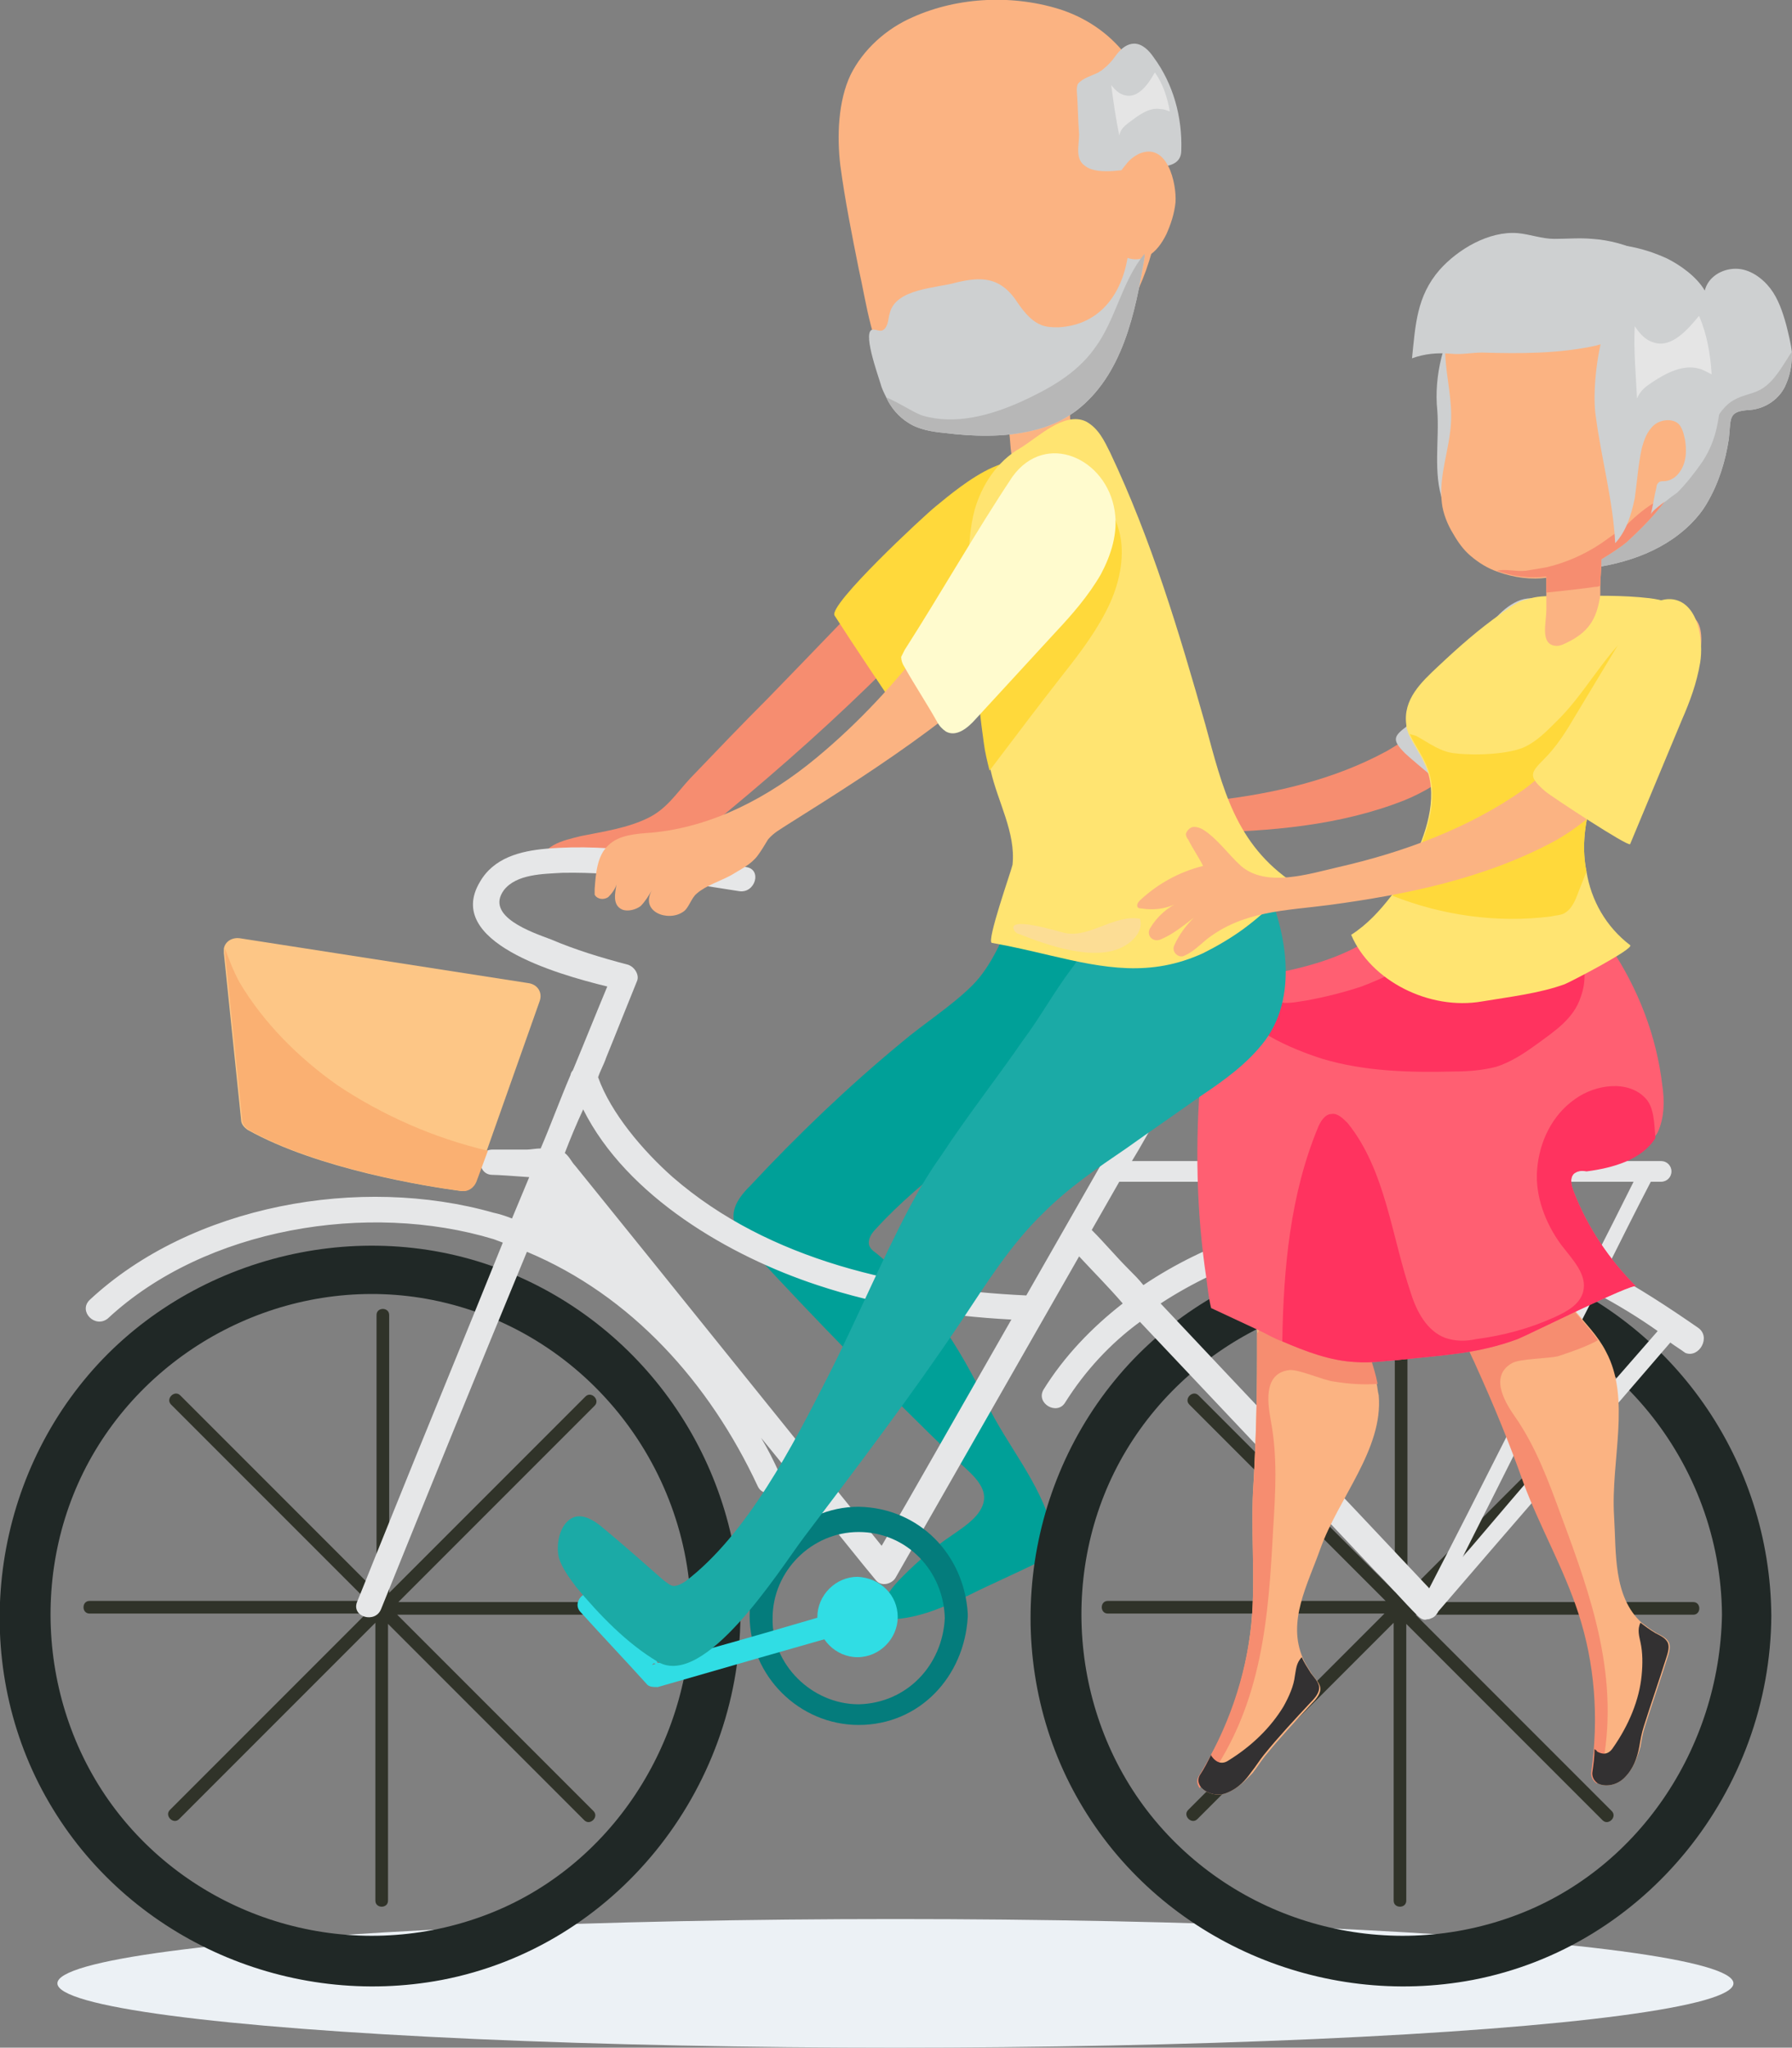 <?xml version="1.0" encoding="utf-8"?>
<!-- Generator: Adobe Illustrator 22.1.0, SVG Export Plug-In . SVG Version: 6.00 Build 0)  -->
<svg version="1.1" id="object" xmlns="http://www.w3.org/2000/svg" xmlns:xlink="http://www.w3.org/1999/xlink" x="0px" y="0px"
	 viewBox="0 0 156.1 178.3" style="enable-background:new 0 0 156.1 178.3;" xml:space="preserve">
<rect x="0" y="0" width="156.1" height="178.3" fill="#808080" stroke="none"/>
<style type="text/css">
	.st0{fill:#ECF1F5;}
	.st1{fill:#00A098;}
	.st2{fill:#F68D70;}
	.st3{fill:#CED0D1;}
	.st4{fill:#FFD93B;}
	.st5{fill:#303329;}
	.st6{fill:#202826;}
	.st7{fill:#E6E7E8;}
	.st8{fill:#047C7C;}
	.st9{fill:#30DDE4;}
	.st10{fill:#FDC686;}
	.st11{fill:#FAB072;}
	.st12{fill:#FBB382;}
	.st13{fill:#333132;}
	.st14{fill:#B7B7B7;}
	.st15{fill:#FF5F72;}
	.st16{fill:#FF335F;}
	.st17{fill:#FFE471;}
	.st18{fill:#E5E5E5;}
	.st19{fill:#1BAAA6;}
	.st20{fill:#FFFBCE;}
	.st21{fill:#FCDD95;}
</style>
<g id="Objects">
	<g>
		<ellipse class="st0" cx="78" cy="172.7" rx="73" ry="5.6"/>
		<g>
			<path class="st1" d="M65.4,103.2c-0.7,0.7-1.4,1.5-1.5,2.5c-0.1,1.2,0.8,2.2,1.6,3.2c5.7,6.2,11.6,12.2,17.7,18.1
				c1.2,1.2,3.2,2.5,2.3,4.3c-0.5,1-1.6,1.7-2.6,2.4c-1.5,1-2.9,2.2-4.2,3.5c-0.9,0.9-1.8,1.9-1.8,3.1c0,0.2,0,0.4,0.1,0.5
				c0.2,0.2,0.5,0.2,0.7,0.2c2.4-0.1,4.6-1.1,6.7-2.1c2-1,4.1-1.9,6.1-2.9c0.4-0.2,0.9-0.4,1.1-0.8c0.4-0.6,0.2-1.3,0.1-2
				c-1.2-4.3-3.9-7.2-5.8-11.1c-2.3-4.8-5.3-9.5-9.6-13c-0.3-0.2-0.5-0.4-0.6-0.7c-0.1-0.5,0.2-1,0.6-1.4c4.1-4.5,9.4-7.8,13.9-11.9
				c2.7-2.4,5.4-4.2,6.8-7.7c0.1-0.3,0.2-0.7,0.3-1c0-0.5-0.2-1-0.4-1.5c-0.7-1.6-1.6-3.1-2.8-4.3c-1.3-1.2-2.9-1.9-4.6-1.9
				c-0.2,0-0.5,0-0.7,0.2c-0.2,0.1-0.3,0.3-0.4,0.6c-1.1,2.2-2,4.6-3.7,6.3c-1.8,1.8-4.2,3.3-6.2,5C73.9,94.6,69.5,98.8,65.4,103.2z
				"/>
			<g>
				<path class="st2" d="M130.7,54.4c-1.8,1.7-3.5,3.7-4.8,5.8c-0.6,1-1.2,2-1.9,2.8c-0.9,1-2,1.7-3.2,2.4c-4.6,2.5-9.8,3.7-15,4.3
					c-2,0.2-4.1,0.3-6.1-0.1c-2.1-0.4-4.4-2.3-6.6-1.4c-0.9,0.4-1.6,1.2-2.1,2.1c-0.2,0.3-0.4,0.7-0.4,1.1s0.1,0.8,0.4,1.2
					c0.5,0.8,1.4,1.5,2.3,1.7c2,0.5,3-0.8,4.6-1.3c2.1-0.7,4.6-0.5,6.7-0.5c6-0.1,12.1-0.6,17.7-2.8c3.5-1.4,6.8-4.3,9.3-7.1
					c1.2-1.3,2.3-2.7,3-4.3c0.8-1.8,2-5.5-1.3-4.8C132.4,53.7,131.7,53.5,130.7,54.4z"/>
				<path class="st3" d="M129.5,54.9c-1.4,1.9-2.8,3.7-4.3,5.6c-0.8,1-1.5,2-2.6,2.7c-1.2,0.9-1.4,1.2-0.2,2.4c0.5,0.5,5.9,5,6,4.8
					c1.7-3,3.4-6,5.1-9c0.8-1.3,1.5-2.7,1.9-4.2s0.4-4.5-1.5-5c-1.5-0.5-3.2,1-4,2.1C129.9,54.5,129.7,54.7,129.5,54.9z"/>
			</g>
			<g>
				<path class="st2" d="M60.1,67.8c-1.2,1.3-2,2.6-3.6,3.4c-1.8,0.9-3.9,1.2-5.9,1.6c-0.8,0.2-1.7,0.4-2.4,0.8s-1.3,1.1-1.5,1.9
					c2.5,0.4,5.1,0.6,7.6,0.5s3.6-0.9,5.5-2.4c9.7-7.8,18.9-16.1,26.8-25.7c0.7-0.8,1.3-1.6,1.7-2.6c0.2-0.6,0.4-1.3,0.3-1.9
					c-0.1-0.8-0.9-2-1.8-2.2c-1.1-0.2-1.6,0.6-2.2,1.3c-2,2.1-4,4.1-6,6.2c-3.9,4-7.8,8.1-11.7,12.1C64.6,63.1,62.4,65.4,60.1,67.8z
					"/>
				<path class="st4" d="M72.7,53.6c1.8,2.8,3.7,5.6,5.5,8.3c3.6-4.3,7.2-8.7,10.8-13c0.8-1,1.7-2,2.2-3.2s0.7-2.6,0.1-3.8
					c-2.1-4.3-7.6,0.4-9.8,2.2C80.5,44.9,72.1,52.7,72.7,53.6z"/>
			</g>
			<g>
				<path class="st5" d="M147.5,139.5c-8,0-16.1,0-24.1,0c4.2-4.2,8.4-8.4,12.6-12.6c1.5-1.5,3-3,4.5-4.5c0.5-0.5-0.3-1.3-0.8-0.8
					c-5.7,5.7-11.4,11.4-17.1,17.1c0-5.9,0-11.8,0-17.8c0-2.1,0-4.3,0-6.4c0-0.7-1.1-0.7-1.1,0c0,8,0,16.1,0,24.1
					c-4.2-4.2-8.4-8.4-12.6-12.6c-1.5-1.5-3-3-4.5-4.5c-0.5-0.5-1.3,0.3-0.8,0.8c5.7,5.7,11.4,11.4,17.1,17.1c-5.9,0-11.8,0-17.8,0
					c-2.1,0-4.3,0-6.4,0c-0.7,0-0.7,1.1,0,1.1c8,0,16.1,0,24.1,0c-4.2,4.2-8.4,8.4-12.6,12.6c-1.5,1.5-3,3-4.5,4.5
					c-0.5,0.5,0.3,1.3,0.8,0.8c5.7-5.7,11.4-11.4,17.1-17.1c0,5.9,0,11.8,0,17.8c0,2.1,0,4.3,0,6.4c0,0.7,1.1,0.7,1.1,0
					c0-8,0-16.1,0-24.1c4.2,4.2,8.4,8.4,12.6,12.6c1.5,1.5,3,3,4.5,4.5c0.5,0.5,1.3-0.3,0.8-0.8c-5.7-5.7-11.4-11.4-17.1-17.1
					c5.9,0,11.8,0,17.8,0c2.1,0,4.3,0,6.4,0C148.2,140.6,148.2,139.5,147.5,139.5z"/>
				<path class="st5" d="M58.8,139.5c-8,0-16.1,0-24.1,0c4.2-4.2,8.4-8.4,12.6-12.6c1.5-1.5,3-3,4.5-4.5c0.5-0.5-0.3-1.3-0.8-0.8
					c-5.7,5.7-11.4,11.4-17.1,17.1c0-5.9,0-11.8,0-17.8c0-2.1,0-4.3,0-6.4c0-0.7-1.1-0.7-1.1,0c0,8,0,16.1,0,24.1
					c-4.2-4.2-8.4-8.4-12.6-12.6c-1.5-1.5-3-3-4.5-4.5c-0.5-0.5-1.3,0.3-0.8,0.8c5.7,5.7,11.4,11.4,17.1,17.1c-5.9,0-11.8,0-17.8,0
					c-2.1,0-4.3,0-6.4,0c-0.7,0-0.7,1.1,0,1.1c8,0,16.1,0,24.1,0c-4.2,4.2-8.4,8.4-12.6,12.6c-1.5,1.5-3,3-4.5,4.5
					c-0.5,0.5,0.3,1.3,0.8,0.8c5.7-5.7,11.4-11.4,17.1-17.1c0,5.9,0,11.8,0,17.8c0,2.1,0,4.3,0,6.4c0,0.7,1.1,0.7,1.1,0
					c0-8,0-16.1,0-24.1c4.2,4.2,8.4,8.4,12.6,12.6c1.5,1.5,3,3,4.5,4.5c0.5,0.5,1.3-0.3,0.8-0.8c-5.7-5.7-11.4-11.4-17.1-17.1
					c5.9,0,11.8,0,17.8,0c2.1,0,4.3,0,6.4,0C59.5,140.6,59.5,139.5,58.8,139.5z"/>
				<g>
					<g>
						<path class="st6" d="M43.3,110.4c-12.7-4.7-27.5-0.6-36,9.8c-8.6,10.5-9.8,25.7-2.7,37.3c7,11.5,20.7,17.4,33.9,14.9
							c15.1-2.9,25.9-16.5,26-31.7C64.4,127.2,56,115.1,43.3,110.4z M41.9,166.9c-11.1,4-23.6,0.6-31.1-8.4s-8.5-22.2-2.5-32.2
							s17.9-15.4,29.4-13.1c13,2.6,22.4,14.2,22.5,27.4C60,152.3,52.8,163,41.9,166.9z"/>
						<path class="st6" d="M133.1,110.4c-12.7-4.7-27.5-0.6-36,9.8c-8.6,10.5-9.8,25.7-2.7,37.3c7,11.5,20.7,17.4,33.9,14.9
							c15.1-2.9,25.9-16.5,26-31.7C154.2,127.2,145.8,115.1,133.1,110.4z M131.7,166.9c-11.1,4-23.6,0.6-31.1-8.4
							s-8.5-22.2-2.5-32.2s17.9-15.4,29.4-13.1c13,2.6,22.4,14.2,22.5,27.4C149.8,152.3,142.6,163,131.7,166.9z"/>
					</g>
				</g>
				<path class="st7" d="M147.9,115.6c-2.6-1.8-5.2-3.5-8-5c1.3-2.6,2.6-5.2,3.9-7.7h0.9c0.5,0,0.9-0.4,0.9-0.9s-0.4-0.9-0.9-0.9
					H98.6c0.8-1.3,1.5-2.6,2.3-4c0.7-1.2-1.2-2.3-1.9-1.1c-3.2,5.6-6.4,11.2-9.6,16.8c-10.8-0.5-22.4-3-30.8-10.3
					c-2.6-2.3-5.4-5.6-6.5-8.7c0.2-0.6,0.5-1.1,0.7-1.7c0.9-2.2,1.8-4.5,2.7-6.7c0.2-0.5-0.2-1.2-0.8-1.4c-2.3-0.6-4.6-1.3-6.7-2.2
					c-1.6-0.6-5.8-2-4.1-4.3c1.1-1.4,3.4-1.4,5.1-1.5c5.1-0.1,10.3,0.8,15.4,1.6c1.4,0.2,2-1.9,0.6-2.1c-5.6-0.9-11.6-2.1-17.4-1.6
					c-2.3,0.2-4.6,0.8-5.8,2.9c-3.1,5.2,6.6,8,11.1,9.1c-1,2.4-2,4.9-3,7.3c-0.1,0.1-0.2,0.3-0.2,0.4c-0.9,2.1-1.7,4.3-2.6,6.4
					c-0.4,0-0.9,0.1-1.2,0.1c-1,0-2,0-3,0c-1.4,0-1.4,2.2,0,2.2c0.4,0,1.9,0.1,3.2,0.2c-0.5,1.2-1,2.4-1.5,3.6
					c-0.5-0.2-1.1-0.4-1.6-0.5c-11.6-3.3-26.3-0.7-35.2,7.6c-1,1,0.5,2.5,1.6,1.6c8.5-7.9,22.7-10.2,33.6-6.9
					c0.3,0.1,0.5,0.2,0.8,0.3c-3.3,8.2-6.7,16.4-10,24.6c-0.9,2.2-1.8,4.5-2.7,6.7c-0.5,1.3,1.6,1.9,2.1,0.6
					c4.2-10.4,8.4-20.7,12.7-31.1c9.1,3.8,15.9,11.4,20.1,20.4c0.6,1.3,2.5,0.2,1.9-1.1c-0.5-1.1-1-2.1-1.6-3.1
					c1.9,2.3,3.7,4.6,5.6,7c1.5,1.8,2.9,3.6,4.4,5.4c0.5,0.6,1.4,0.3,1.7-0.2c5.3-9.3,10.7-18.7,16-28c1.3,1.4,2.6,2.7,3.8,4.1
					c-2.7,2.1-5.1,4.6-6.9,7.5c-0.7,1.2,1.2,2.3,1.9,1.1c1.7-2.7,3.9-5.1,6.5-7c6.8,7.2,13.6,14.4,20.4,21.6c1.3,1.3,2.5,2.7,3.8,4
					c0.3,0.3,0.6,0.4,0.8,0.3c0.1,0,0.2,0,0.4-0.1c0.3-0.1,0.5-0.4,0.6-0.6c6.7-7.8,13.5-15.6,20.2-23.4c0.4,0.3,0.9,0.6,1.3,0.9
					C148,118.3,149.1,116.4,147.9,115.6z M78.9,131c-0.7,1.2-1.4,2.4-2.1,3.6c-8.9-11-17.8-22.1-26.7-33.1c-0.3-0.3-0.5-0.8-0.9-1.1
					c0.5-1.3,1-2.5,1.6-3.8c3.8,7.6,12.8,12.8,20.4,15.3c5.4,1.8,11.2,2.7,16.9,3C85,120.3,82,125.6,78.9,131z M98.3,110.5
					c-1.1-1.1-2.1-2.3-3.2-3.4c0.8-1.4,1.6-2.8,2.4-4.2h44.8c-1.2,2.4-2.4,4.8-3.6,7.1c-6.3-3.3-13.2-5.3-20.5-4.6
					c-6.4,0.6-13.1,2.8-18.6,6.5C99.2,111.4,98.8,111,98.3,110.5z M101.1,113.5c5.5-3.6,12.1-5.7,18.4-6c6.5-0.4,12.6,1.6,18.3,4.5
					c-4.4,8.8-8.8,17.6-13.3,26.3C116.7,130,108.9,121.8,101.1,113.5z M127.4,135.6c3.9-7.7,7.7-15.4,11.6-23c1.9,1,3.7,2.1,5.4,3.3
					C138.7,122.4,133,129,127.4,135.6z"/>
				<path class="st8" d="M84.3,140.8c0-0.1,0-0.2,0-0.3c-0.3-5.1-4.2-9.2-9.5-9.3c-5.2,0-9.5,4.4-9.5,9.5c0,5.2,4.3,9.5,9.5,9.5
					C80.1,150.2,84,146,84.3,140.8C84.3,141,84.3,140.9,84.3,140.8z M74.8,148.4c-4.1,0-7.6-3.5-7.5-7.5c0-4.1,3.4-7.5,7.5-7.5
					c4.2,0,7.4,3.4,7.5,7.5C82.1,145,79,148.3,74.8,148.4z"/>
				<g>
					<path class="st9" d="M78.2,140.8c0,1.9-1.6,3.5-3.5,3.5s-3.5-1.6-3.5-3.5s1.6-3.5,3.5-3.5C76.7,137.4,78.2,138.9,78.2,140.8z"
						/>
				</g>
				<g>
					<g>
						<path class="st10" d="M47,87.2l-4.6,13l-1,2.7c-0.2,0.5-0.7,0.9-1.3,0.8c-3-0.4-12.4-1.9-18.5-5.3c-0.3-0.2-0.6-0.5-0.6-0.9
							L19.5,83c0-0.1,0-0.3,0-0.4c0.1-0.6,0.7-1,1.4-0.9L46,85.6C46.8,85.7,47.3,86.4,47,87.2z"/>
					</g>
					<path class="st11" d="M42.5,100.2l-1,2.7c-0.2,0.5-0.7,0.9-1.3,0.8c-3-0.4-12.4-1.9-18.5-5.3c-0.3-0.2-0.6-0.5-0.6-0.9L19.6,83
						c0-0.1,0-0.3,0-0.4c0.4,1.1,0.8,2.1,1.3,3c2.1,3.5,5.1,6.5,8.5,8.9C33.3,97.1,37.8,99.1,42.5,100.2z"/>
				</g>
				<path class="st9" d="M74.5,139.9c-4.8,1.4-9.5,2.8-14.3,4.1c-0.9,0.3-2,0.4-2.8,0.8c0,0,0,0-0.1,0c0,0-0.1-0.1-0.1-0.2
					c-1.4-2-3.5-3.8-5.2-5.6c-0.9-0.9-2.3,0.5-1.4,1.4c1.9,2.1,3.8,4.1,5.7,6.2c0.2,0.3,0.6,0.3,1,0.3c5.9-1.7,11.8-3.4,17.8-5.1
					C76.3,141.4,75.7,139.5,74.5,139.9z M56.8,145c0.1-0.2,0.2-0.2,0.3-0.1C56.9,144.9,56.8,145,56.8,145z"/>
			</g>
			<g>
				<g>
					<path class="st12" d="M141.5,154.8L141.5,154.8c-0.7,0.7-1.7,0.8-2.3,0.5c-0.3-0.2-0.5-0.5-0.5-0.9c0.1-0.7,0.2-1.4,0.2-2.1
						c0.3-4.1-0.1-8.1-1.3-11.8c-1.3-4-3.4-7.6-4.8-11.4c-1.2-3.4-2.6-6.8-4.1-10.1c-0.2-0.5-0.5-1-0.7-1.6
						c-0.1-0.1-0.1-0.2-0.1-0.3c-0.9-1.9-1.8-3.7-2.8-5.5c-0.5-0.9-3.6-4.5-3-5.5c1-1.8,4.5-2.1,6.6-1.8c2.4,0.3,4.7,1.6,5.7,3.1
						c1.1,1.6,0.8,3.8,1.9,5.5c0.9,1.4,2.1,2.5,3,3.8c0.2,0.3,0.4,0.6,0.6,1c2.2,4.1,0.4,9.5,0.7,14.3c0.2,3.2-0.1,7,2.4,9.3
						c0.4,0.3,0.8,0.6,1.3,0.9c0.4,0.2,0.8,0.4,1,0.7c0.3,0.4,0.1,1-0.1,1.6c-0.6,1.9-1.3,3.9-1.9,5.8c-0.2,0.6-0.3,1.2-0.4,1.8
						C142.6,153.1,142.3,154,141.5,154.8z"/>
					<path class="st2" d="M139.1,155.3c-0.3-0.2-0.5-0.5-0.5-0.9c0.7-4.9,0.3-9.6-1.1-13.9c-1.3-4-3.4-7.6-4.8-11.4
						c-1.2-3.4-2.6-6.8-4.1-10.1c-0.2-0.5-0.5-1-0.7-1.6c-0.1-0.1-0.1-0.2-0.1-0.3c0-0.1,0-0.1,0-0.2c-0.1-1.8-2-3.8-2.8-5.3
						c-0.5-0.9-3.6-4.5-3-5.5c1-1.8,4.5-2.1,6.6-1.8c2.4,0.3,4.7,1.6,5.7,3.1c1.1,1.6,0.8,3.8,1.9,5.5c0.9,1.4,2.1,2.5,3,3.8
						c-1.1,0.6-2.3,1-3.5,1.4c-0.9,0.2-3.3,0.2-4,0.6c-2.1,1.2-0.4,3.7,0.3,4.7c1.8,2.6,2.9,5.6,4,8.6c2.6,7,5.2,14.2,3.5,22.2
						C139.4,154.6,139.3,154.9,139.1,155.3z"/>
					<path class="st13" d="M141.5,154.8L141.5,154.8c-0.7,0.7-1.7,0.8-2.3,0.5c-0.3-0.2-0.5-0.5-0.5-0.9c0.1-0.7,0.2-1.4,0.2-2.1
						c0.1,0.1,0.2,0.1,0.2,0.2c0.5,0.3,1,0.3,1.4-0.3c1.4-2,2.3-4.2,2.5-6.3c0.1-1,0.1-2-0.1-2.9c-0.1-0.5-0.3-1.1,0-1.7
						c0.4,0.3,0.8,0.6,1.3,0.9c0.4,0.2,0.8,0.4,1,0.7c0.3,0.4,0.1,1-0.1,1.6c-0.6,1.9-1.3,3.9-1.9,5.8c-0.2,0.6-0.3,1.2-0.4,1.8
						C142.6,153.1,142.3,154,141.5,154.8z"/>
				</g>
				<g>
					<path class="st12" d="M106.9,156.1L106.9,156.1c-0.9,0.4-1.9,0-2.3-0.5c-0.2-0.3-0.3-0.6-0.1-1c0.4-0.6,0.7-1.2,1-1.8
						c2-3.6,3.1-7.5,3.5-11.4c0.4-4.1-0.1-8.3,0.2-12.4c0.2-3.6,0.3-7.2,0.3-10.9c0-0.6,0-1.2,0-1.7c0-0.1,0-0.2,0-0.3
						c-0.1-2.1-0.2-4.1-0.4-6.2c-0.1-1-1.4-5.6-0.6-6.2c1.6-1.2,4.9-0.1,6.8,1c2.1,1.2,3.6,3.3,3.9,5.2c0.3,1.9-0.8,3.8-0.5,5.8
						c0.2,1.6,0.9,3.1,1.2,4.7c0.1,0.4,0.1,0.7,0.2,1.1c0.4,4.7-3.5,8.9-5.1,13.4c-1.1,3.1-2.9,6.3-1.5,9.5c0.2,0.5,0.5,0.9,0.8,1.4
						c0.3,0.4,0.6,0.7,0.7,1.1c0.1,0.5-0.3,1-0.7,1.4c-1.4,1.5-2.8,3-4.1,4.6c-0.4,0.5-0.7,1-1.1,1.5
						C108.5,155,107.9,155.7,106.9,156.1z"/>
					<path class="st2" d="M104.5,155.7c-0.2-0.3-0.3-0.6-0.1-1c2.6-4.2,4.1-8.7,4.6-13.2c0.4-4.1-0.1-8.3,0.2-12.4
						c0.2-3.6,0.3-7.2,0.3-10.9c0-0.6,0-1.2,0-1.7c0-0.1,0-0.2,0-0.3c0-0.1,0-0.1,0.1-0.2c0.6-1.7-0.3-4.3-0.4-6
						c-0.1-1-1.4-5.6-0.6-6.2c1.6-1.2,4.9-0.1,6.8,1c2.1,1.2,3.6,3.3,3.9,5.2c0.3,1.9-0.8,3.8-0.5,5.8c0.2,1.6,0.9,3.1,1.2,4.7
						c-1.3,0.1-2.5,0-3.8-0.2c-0.9-0.1-3.1-1.1-3.9-1c-2.4,0.3-1.8,3.2-1.6,4.4c0.6,3.2,0.4,6.3,0.2,9.5c-0.4,7.5-0.9,15.1-5.7,21.8
						C105,155.1,104.8,155.4,104.5,155.7z"/>
					<path class="st13" d="M106.9,156.1L106.9,156.1c-0.9,0.4-1.9,0-2.3-0.5c-0.2-0.3-0.3-0.6-0.1-1c0.4-0.6,0.7-1.2,1-1.8
						c0,0.1,0.1,0.2,0.1,0.2c0.3,0.4,0.8,0.7,1.4,0.3c2.1-1.3,3.7-2.9,4.8-4.7c0.5-0.9,0.9-1.8,1-2.7c0.1-0.5,0.1-1.1,0.6-1.6
						c0.2,0.5,0.5,0.9,0.8,1.4c0.3,0.4,0.6,0.7,0.7,1.1c0.1,0.5-0.3,1-0.7,1.4c-1.4,1.5-2.8,3-4.1,4.6c-0.4,0.5-0.7,1-1.1,1.5
						C108.5,155,107.9,155.7,106.9,156.1z"/>
				</g>
				<path class="st12" d="M116.7,90.1c-0.3,0.4-0.6,1-0.4,1.5c0.1,0.4,0.4,0.6,0.7,0.9c5.6,4.1,13.1,5.7,19.9,4
					c1.6-0.4,3.4-1.1,4.1-2.6c0.5-1.1,0.3-2.4-0.2-3.6c-0.5-1.1-1.4-2-2.2-2.9c-2.5-2.8-5.1-5.6-7.6-8.3c-2.5-2.7-5-1.4-6.9,1
					C121.6,83.4,119,86.7,116.7,90.1z"/>
				<path class="st3" d="M155.6,33.4c-0.5,1.3-1.8,2.2-3.2,2.3c-1.9,0.1-1.6,0.7-1.8,2.5c-0.3,2-0.9,3.9-1.9,5.6
					c-0.4,0.7-0.9,1.3-1.4,1.8c-2.6,2.6-6.3,3.7-10,4c-2,0.2-4.1,0.2-5.9-0.6c-0.6-0.2-1.3-0.6-1.9-1c-1.7-1.1-3.2-2.7-3.8-4.3
					c-0.9-2.5-0.3-5.4-0.5-8c-0.3-2.8,0.5-6.5,2.3-8.7s4.4-2.8,6.8-3.9c2.3-1,4.7-2,7.3-1.7c1.3,0.2,2.5,0.6,3.6,1.1
					c1.2,0.6,2.6,1.6,3.3,2.8c0.3-1.2,1.5-1.9,2.7-1.9s2.3,0.8,3,1.7c0.7,0.9,1.1,2.1,1.4,3.2c0.2,0.8,0.4,1.6,0.5,2.4
					C156.1,31.5,156,32.5,155.6,33.4z"/>
				<path class="st14" d="M155.6,33.4c-0.5,1.3-1.8,2.2-3.2,2.3c-1.9,0.1-1.6,0.7-1.8,2.5c-0.3,2-0.9,3.9-1.9,5.6
					c-0.4,0.7-0.9,1.3-1.4,1.8c-2.6,2.6-6.3,3.7-10,4c-2,0.2-4.1,0.2-5.9-0.6c-0.6-0.2-1.3-0.6-1.9-1c0.2-0.3,0.5-0.4,0.9-0.4
					c0.6,0,1.5,0.5,2.2,0.5c0.9,0,1.8-0.1,2.7-0.3c2.6-0.5,5.1-1.2,7.4-2.5c2.3-1.3,4.3-3.1,5.4-5.5c0.8-1.8,1.3-4.1,3-5
					c0.7-0.4,1.6-0.5,2.3-0.9c1.2-0.7,1.9-2.1,2.7-3.3C156.1,31.5,156,32.5,155.6,33.4z"/>
				<path class="st15" d="M144.4,98.6c-0.1,0.2-0.2,0.3-0.3,0.4c-1.2,1.9-3.7,2.6-6,2.9c-0.4,0-0.7,0.1-1,0.3
					c-0.4,0.4-0.2,1.1,0,1.6c1.2,3.1,3.1,5.9,5.4,8.2c-0.3-0.3-9.3,4.2-10.3,4.6c-3.5,1.3-6.6,1.4-10.2,1.8
					c-1.3,0.1-2.6,0.3-3.9,0.2c-2.2-0.1-4.3-0.9-6.4-1.8c-0.6-0.2-1.1-0.5-1.7-0.8c-1.5-0.7-3-1.4-4.5-2.1c-0.2-0.8-0.3-1.7-0.4-2.5
					c-0.9-5.9-1-11.9-0.5-17.8c0.2-2.4,0.6-5.7,2.4-7.5c0.9-0.8,2.1-1.1,3.3-1.2c3.2-0.6,6.5-1.4,9.3-3.3c1.7-1.1,2.7-3.4,4.3-4.3
					c3.2-1.8,7.6-1,11.1-0.8c0.3,0,0.7,0,1,0.2c0.4,0.2,0.7,0.6,0.9,1c1,1.7,2.3,3.2,3.4,4.8c2.4,3.6,4,7.7,4.5,12
					C145,95.8,145,97.3,144.4,98.6z"/>
				<path class="st16" d="M115.2,92.2c3.7,1.1,7.6,1.2,11.5,1.1c1.2,0,2.4-0.1,3.6-0.4c1.3-0.4,2.5-1.2,3.6-2
					c1.5-1.1,3.2-2.2,3.8-4.1c1-2.7-0.4-5.8-2.5-7.5c-0.8-0.7-1.8-1.3-2.9-1.3c-2.2-0.2-4,1.7-5.7,3.2c-2.4,2.1-5.1,3.6-8,4.7
					c-1.5,0.5-3.1,0.9-4.7,1.2c-0.7,0.1-1.5,0.3-2.3,0.2c-0.7-0.1-1.3-0.6-2-0.6c-0.5,0-1,0.4-1.1,0.9
					C107.9,89.7,113.9,91.8,115.2,92.2z"/>
				<path class="st17" d="M146.9,56.9c-0.1,0.2-0.2,0.4-0.3,0.6c-3.1,4.1-6.7,7.8-8.1,12.7c-0.5,1.8-0.7,3.8-0.3,5.7
					c0.4,2.5,1.7,4.8,3.8,6.4c0.4,0.3-5.2,3.2-5.7,3.4c-2.2,0.8-4.8,1.1-7.2,1.5c-4.6,0.8-9.7-1.8-11.4-5.8c1.4-0.9,2.5-2.1,3.5-3.4
					c0.8-1,1.4-2.2,2-3.3c1.2-2.6,2.1-5.6,0.9-8.2c-0.4-0.9-1-1.7-1.4-2.6c-0.1-0.3-0.2-0.5-0.2-0.8c-0.3-2.2,1.3-3.7,2.8-5.1
					c1.7-1.6,3.5-3.2,5.5-4.6c0.2-0.2,0.5-0.3,0.7-0.5c0.5-0.3,0.9-0.6,1.5-0.7c0.8-0.3,1.7-0.3,2.5-0.3c2.4,0,4.9-0.1,7.3,0.1
					c1.1,0.1,2.4,0.2,3.2,0.9l0.1,0.1c0.4,0.4,0.7,1,0.8,1.6C147,55.4,147.1,56.2,146.9,56.9z"/>
				<path class="st12" d="M139.5,46.8c0,0.2,0,0.3,0,0.6c0,0.4,0,0.8,0,1.3c0,0.8-0.1,1.7-0.1,2.3c0,0,0,0,0,0.1c0,0.3,0,0.6,0,0.7
					c-0.3,2.2-1.1,3.3-3,4.2c-0.4,0.2-0.7,0.3-1.1,0.2c-1.1-0.3-0.6-2-0.6-3.1c0-0.4,0-0.9,0-1.3c0-0.5,0-0.9,0-1.4
					c0-0.3,0-0.5,0-0.8c0,0,0,0,0-0.1c0.1-1.1,0.1-2.2,0.2-3.3l4.5,0.3C139.5,46.4,139.5,46.5,139.5,46.8z"/>
				<path class="st12" d="M148.6,34.1c-0.2,3.5-1.4,6.6-3.4,9.3c-1,1.4-2.2,2.6-3.5,3.8c-0.6,0.5-1.4,1-2.2,1.5
					c-1.5,0.8-3.1,1.4-4.6,1.6h-0.1c-1.4,0.2-2.9,0-4.3-0.5c-0.9-0.3-1.7-0.8-2.4-1.4c-0.6-0.5-1.1-1.2-1.5-1.9
					c-0.5-0.8-0.9-1.8-1-2.7c-0.3-2.4,0.7-4.7,0.8-7.1c0.1-1.9-0.4-3.8-0.5-5.7s0.4-4,1.9-5.2c1.3-0.9,2.7-1.4,4.3-1.3
					c2.8,0.1,5.6,0.6,8.3,1.4c1.2,0.4,2.3,0.9,3.5,1.3c1.1,0.4,2.5,0.5,3.4,1.2c1,0.8,1.3,2.1,1.4,3.3
					C148.6,32.5,148.6,33.3,148.6,34.1z"/>
				<path class="st3" d="M142.9,28.1c-0.6,0.5-1.2,0.9-1.7,1.2c-0.7,0.4-1.5,0.6-2.2,0.8c-3.2,0.7-6.6,0.7-9.9,0.6
					c-0.9,0-1.8,0.2-2.7,0.1c-1.2-0.1-2.3,0-3.4,0.4c0.3-2.9,0.4-5.4,2.4-7.7c1.6-1.8,4.3-3.4,6.8-3.2c1.1,0.1,2.1,0.5,3.2,0.5
					c1.1,0,2.2-0.1,3.3,0c1.5,0.1,3,0.5,4.4,1.2c0.4,0.2,0.9,0.5,1.2,0.8C145.8,24.4,144.4,26.7,142.9,28.1z"/>
				<path class="st2" d="M145.2,43.4c-1,1.4-2.2,2.6-3.5,3.8c-0.6,0.5-1.4,1-2.2,1.5c0,0.8-0.1,1.7-0.1,2.3
					c-0.2,0.1-0.3,0.1-0.5,0.1c-0.4,0.1-4.2,0.5-4.2,0.5c0-0.5,0-0.9,0-1.4c-1.4,0.2-2.9,0-4.3-0.5c0.7-0.2,1.7,0.1,2.5,0
					c0.6-0.1,1.2-0.2,1.8-0.3c1.7-0.4,3.3-1.1,4.8-2.1c0.7-0.5,1.4-1,2.1-1.5c0.7-0.7,1.5-1.4,2.3-1.9c0.2-0.1,0.4-0.2,0.5-0.3
					C144.7,43.5,144.9,43.5,145.2,43.4z"/>
				<path class="st3" d="M145.6,24.6c-5.8-2.8-7.1,8.4-6.6,11.6c0.5,3.8,1.5,7.3,1.7,11.1c1-1.1,1.4-2.5,1.7-3.9
					c0.2-1.4,0.3-2.9,0.6-4.3c0.2-0.8,0.5-1.6,1.1-2.1s1.7-0.6,2.2,0c0.3,0.4,0.4,0.9,0.5,1.4c0.1,0.8,0.1,1.5-0.2,2.2
					s-0.9,1.3-1.7,1.3c-0.1,0-0.3,0-0.4,0.1c-0.1,0.1-0.2,0.2-0.2,0.4c-0.2,0.8-0.3,1.6-0.5,2.4c0.1-0.4,1.9-1.6,2.3-1.9
					c0.8-0.8,1.5-1.7,2.2-2.7c1.3-2,1.4-3.7,1.7-6C150.5,30.3,149.2,26.4,145.6,24.6z"/>
				<path class="st18" d="M149.1,32.6c-0.4-0.2-0.7-0.4-1.1-0.5c-1.4-0.4-2.9,0.4-4.1,1.2c-0.6,0.4-1,0.7-1.3,1.4
					c-0.1-2.1-0.3-4.1-0.2-6.3c0.4,0.6,0.9,1.2,1.6,1.4c1.6,0.6,3.1-1.2,4-2.3C148.7,29.1,149,30.9,149.1,32.6z"/>
				<path class="st16" d="M137.1,102.2c-0.4,0.4-0.2,1.1,0,1.6c1.2,3.1,3.1,5.9,5.4,8.2c-0.3-0.3-9.3,4.2-10.3,4.6
					c-3.5,1.3-6.6,1.4-10.2,1.8c-1.3,0.1-2.6,0.3-3.9,0.2c-2.2-0.1-4.3-0.9-6.4-1.8c0.1-6.4,0.7-12.8,3.1-18.6
					c0.2-0.5,0.6-1.2,1.2-1.2c0.5-0.1,1,0.4,1.4,0.8c3.3,4.1,3.8,9.8,5.5,14.8c0.5,1.6,1.4,3.3,3,3.9c0.9,0.3,1.8,0.3,2.7,0.1
					c2.3-0.3,4.6-0.9,6.8-1.9c1.1-0.5,2.2-1.1,2.5-2.2c0.4-1.5-0.9-2.8-1.9-4.1c-1.4-1.9-2.3-4.3-2.1-6.6c0.2-2.4,1.3-4.7,3.3-6.1
					c1.8-1.3,4.7-1.7,6.2,0c0.7,0.8,0.7,2.2,0.8,3.4c-1.2,1.9-3.7,2.6-6,2.9C137.7,101.9,137.3,102,137.1,102.2z"/>
				<path class="st4" d="M146.9,56.9c-0.1,0.2-0.2,0.4-0.3,0.6c-3.1,4.1-6.7,7.8-8.1,12.7c-0.5,1.8-0.7,3.8-0.3,5.7
					c-0.2,0.5-0.4,1-0.6,1.5c-0.3,0.8-0.6,1.7-1.3,2.1c-0.3,0.2-0.8,0.2-1.2,0.3c-4.7,0.6-9.5-0.1-13.8-1.8c0.8-1,1.4-2.2,2-3.3
					c1.2-2.6,2.1-5.6,0.9-8.2c-0.4-0.9-1-1.7-1.4-2.6c0.2,0.1,0.4,0.1,0.6,0.2c1.1,0.6,2.1,1.4,3.4,1.5c1.6,0.2,4.7,0.1,6.1-0.6
					c1-0.5,1.8-1.3,2.6-2.1c2.5-2.4,4-5.5,6.6-7.9c0.8-0.7,1.6-1.4,2.7-1.8c0.5-0.2,1-0.3,1.5-0.3c0.4,0.4,0.7,1,0.8,1.6
					C147,55.4,147.1,56.2,146.9,56.9z"/>
			</g>
			<g>
				<path class="st12" d="M92.6,29.8c0,0.2,0.1,0.5,0.1,0.8c0.1,0.6,0.1,1.2,0.2,1.9c0.1,1.2,0.2,2.6,0.3,3.4V36
					c0,0.5,0.1,0.9,0.1,1c0.1,3.3-0.7,5.1-2.7,6.6c-0.4,0.3-0.8,0.5-1.2,0.4c-1.3-0.2-1.1-2.9-1.3-4.5c-0.1-0.6-0.1-1.3-0.2-1.9
					c-0.1-0.7-0.1-1.4-0.2-2.1c0-0.4-0.1-0.8-0.1-1.2v-0.1c-0.1-1.6-0.3-3.2-0.3-4.9l5.3-0.3C92.5,29.2,92.6,29.4,92.6,29.8z"/>
				<path class="st12" d="M99.2,25.1c-1.3,2.9-3.2,5.6-5.6,7.6c-2,1.8-4.5,3.1-7.2,3.3c-1.3,0.1-2.6-0.1-3.9-0.3
					c-0.8-0.1-1.5-0.2-2.2-0.6c-1-0.5-1.8-1.4-2.5-2.3c-1.9-2.6-2.3-6.3-3-9.4c-0.6-3-1.2-6-1.6-9c-0.3-2.5-0.2-5.6,0.9-7.9
					c1.1-2.2,3.1-4,5.4-5c4-1.8,8.9-2,13.1-0.6C102.3,4.3,102.8,17.1,99.2,25.1z"/>
				<path class="st3" d="M99.7,22.4c-0.8,4.8-1.9,10.3-6,13.4c-1.1,0.8-2.4,1.4-3.8,1.7c-2.5,0.6-5.2,0.5-7.6,0.2
					c-1.1-0.1-2.3-0.3-3.2-0.9c-0.8-0.5-1.5-1.3-1.9-2.2c-0.2-0.4-0.4-0.8-0.5-1.2c-0.2-0.7-1.7-4.8-0.6-4.7c0.2,0,0.4,0.1,0.6,0.1
					c0.3,0,0.5-0.3,0.6-0.6c0.1-0.3,0.1-0.6,0.2-0.9c0.5-2.2,4.1-2.2,5.8-2.7c2.1-0.5,3.7-0.5,5.1,1.4c0.6,0.9,1.3,1.9,2.3,2.3
					c0.5,0.2,1,0.2,1.5,0.2c3.8-0.2,5.7-3.2,6.1-6.6c0.4,0,0.7,0.1,1.1,0.1c0.1,0,0.3,0,0.3,0.1l0,0C99.7,22.2,99.7,22.3,99.7,22.4z
					"/>
				<path class="st19" d="M82,100.6c-1,1.4-1.9,2.9-2.7,4.4c-2.6,4.9-4.7,10-7.2,14.9c-3,5.9-7,13.7-12.4,17.8
					c-0.3,0.2-0.7,0.4-1,0.4s-0.6-0.3-0.9-0.5c-1.7-1.5-3.4-3-5.2-4.5c-0.8-0.7-1.9-1.4-2.8-0.9c-1.1,0.6-1.4,2.4-1.1,3.5
					c0.3,0.9,0.9,1.7,1.5,2.5c2,2.4,4.4,4.9,7.1,6.5c4.1,2.4,10.6-8,12.7-10.8c4.7-6.2,9.4-12.4,13.7-18.8c2.2-3.3,4.3-6.7,7.2-9.5
					c2.2-2.2,4.7-3.9,7.2-5.6c2.1-1.5,4.3-3,6.4-4.5c2.1-1.4,4.2-2.9,5.7-4.9c3.1-4.2,1.7-10.4-0.5-14.7c-0.4-0.8-0.9-1.6-1.7-2.2
					c-1.3-0.8-3.2-0.4-4.7,0.2c-3,1.2-6,2.7-8.8,4.3c-0.1,0.1-0.3,0.2-0.4,0.3c-0.1,0.1-0.1,0.3,0,0.4c0.3,2.2,0.8,3.5-0.8,5.5
					c-1.5,2-2.7,4.2-4.2,6.2C86.9,93.8,84.3,97.1,82,100.6z"/>
				<path class="st17" d="M108.3,80.9c-1.1,0.8-2.3,1.5-3.5,2.1c-4.6,2.1-8.6,1.3-13.3,0.2c-1.7-0.4-3.4-0.8-5.1-1.1
					c-0.5-0.1,1.7-6.3,1.8-6.8c0.3-2.8-1.3-5.5-1.9-8.2c-0.2-0.8-0.4-1.6-0.5-2.4c-0.6-4.2-0.9-8.7-1.2-13c-0.1-0.9-0.1-1.8-0.2-2.7
					c0-1.6,0.1-3.1,0.5-4.6c0.6-2.1,1.9-4.2,4-5.4c1.5-0.9,3.8-3.2,5.7-2.3c1.1,0.6,1.6,1.7,2.1,2.7c3.6,7.6,6,15.6,8.3,23.7
					c1.5,5.5,2.6,10.4,7.7,13.8C111.3,78.4,109.8,79.8,108.3,80.9z"/>
				<path class="st12" d="M80.9,63.6c1.2-0.9,2.5-1.9,3.6-2.9c3.2-2.8,17.1-15.9,8.7-19.6c-2-0.9-3.6,1.6-4.4,2.8
					c-5,8.2-10.2,15.9-17.7,22.1c-4.1,3.4-9,6-14.3,6.5c-1.4,0.1-2.9,0.2-3.8,1.1c-1,0.9-1.1,2.5-1.2,3.8c0,0.2,0,0.3,0,0.5
					c0.2,0.4,0.8,0.5,1.2,0.2c0.3-0.3,0.6-0.7,0.7-1.1c-0.1,0.7-0.4,1.8,0.5,2.2c0.5,0.2,1.2,0,1.6-0.3c0.4-0.4,0.7-0.9,1-1.4
					c-1.1,1.9,1.4,2.8,2.7,1.9c0.5-0.3,0.7-1.2,1.2-1.6c0.8-0.7,2.1-1.1,3-1.6c0.8-0.5,1.7-0.9,2.3-1.7c0.3-0.4,0.6-0.9,0.9-1.4
					c0.5-0.6,1.1-0.9,1.7-1.3C72.9,69.1,77,66.5,80.9,63.6z"/>
				<path class="st4" d="M96.7,52.5c-1,2.2-2.5,4.2-4,6.1c-2.2,2.8-4.3,5.6-6.5,8.5c-0.2-0.8-0.4-1.6-0.5-2.4
					c-0.6-4.2-0.9-8.7-1.2-13c-0.1-0.9-0.1-1.8-0.2-2.7c0.9-1.8,1.9-3.5,2.9-5.2c2.8-4.8,9-2.7,10.3,2.5
					C98,48.2,97.6,50.5,96.7,52.5z"/>
				<path class="st20" d="M78.8,56.6c-0.1,0.2-0.2,0.4-0.3,0.6c0,0.3,0.1,0.6,0.3,0.9c0.9,1.6,1.9,3.1,2.8,4.7
					c0.2,0.4,0.5,0.7,0.8,0.9c0.9,0.5,1.9-0.3,2.6-1.1c2.3-2.5,4.6-5,6.9-7.5c1.5-1.6,2.9-3.2,4-5.1c0.9-1.7,1.5-3.6,1.2-5.5
					c-0.7-4.6-6-7-8.9-3C85,46.3,82,51.6,78.8,56.6z"/>
				<path class="st21" d="M92.6,81.2c2.2,0.6,4.4-1.6,6.7-1.2c0.3,1-0.5,1.9-1.4,2.4c-2.5,1.4-6.7-0.1-9.2-1.1
					c-0.1,0-0.2-0.1-0.3-0.2C87.4,79.6,92.5,81.2,92.6,81.2z"/>
				<path class="st3" d="M96,6.1c-0.1,0.1-0.2,0.1-0.3,0.2c-0.6,0.3-1.4,0.5-1.8,1c-0.1,0.2-0.1,0.4-0.1,0.6
					c0.1,1.3,0.1,2.5,0.2,3.8c0,1-0.4,2.2,0.6,2.8c1.1,0.8,3.7,0.2,4.9,0.1c1.2-0.1,3.4,0.2,3.4-1.5c0.1-2.9-0.7-5.8-2.4-8.1
					c-0.4-0.6-1-1.2-1.7-1.2c-0.6,0-1.1,0.4-1.5,0.9C96.8,5.4,96.5,5.7,96,6.1z"/>
				<path class="st12" d="M102.4,17.6c-0.1,1-0.4,1.9-0.8,2.8c-0.4,0.8-0.9,1.5-1.6,1.9s-1.7,0.4-2.4-0.2c-0.2-0.2-0.4-0.4-0.5-0.7
					c-1.2-2.5-0.7-5.1,1-7.1c0.3-0.4,0.7-0.7,1.1-0.9C101.7,12.3,102.5,16,102.4,17.6z"/>
				<path class="st14" d="M99.7,22.4c-0.8,4.8-1.9,10.3-6,13.4c-1.1,0.8-2.4,1.4-3.8,1.7c-2.5,0.6-5.2,0.5-7.6,0.2
					c-1.1-0.1-2.3-0.3-3.2-0.9c-0.8-0.5-1.5-1.3-1.9-2.2c1.2,0.5,2.5,1.4,3.2,1.6c2.8,0.8,5.8,0,8.5-1.2c2.4-1.1,4.8-2.4,6.4-4.6
					c1.9-2.5,2.4-5.9,4.4-8.3C99.7,22.2,99.7,22.3,99.7,22.4z"/>
				<path class="st18" d="M101.9,9.7c-0.3-0.1-0.5-0.2-0.8-0.2c-1-0.2-2,0.6-2.8,1.2c-0.4,0.3-0.7,0.6-0.8,1.1
					C97.2,10.3,97,9,96.8,7.4c0.3,0.4,0.7,0.8,1.2,0.9c1.2,0.3,2.1-1.1,2.6-2C101.3,7.3,101.7,8.5,101.9,9.7z"/>
			</g>
			<g>
				<path class="st12" d="M142.4,55.1c-1.8,2.2-3.4,4.6-4.6,7.1c-0.6,1.2-1.1,2.4-1.8,3.4c-0.9,1.2-2,2.2-3.2,3.1
					c-4.8,3.4-10.5,5.5-16.2,6.8c-2.6,0.6-6.3,1.8-8.5-0.1c-1.1-1-2-2.3-3.2-3.1c-0.3-0.2-0.6-0.3-0.9-0.3s-0.6,0.3-0.7,0.6
					c0,0.2,0.1,0.4,0.2,0.5c0.4,0.8,0.9,1.5,1.3,2.3c-2,0.5-3.9,1.5-5.5,3c-0.2,0.2-0.3,0.4-0.2,0.6c0.1,0.1,0.2,0.1,0.3,0.1
					c1.2,0.2,2.4,0,3.4-0.6c-1.1,0.5-2,1.3-2.6,2.3c-0.4,0.6,0.2,1.3,0.9,1c1-0.4,2-1.2,2.9-1.9c-0.7,0.7-1.3,1.5-1.7,2.4
					c-0.3,0.6,0.4,1.2,0.9,0.9c0.7-0.3,1.3-0.9,1.9-1.4c3.2-2.5,6.9-2.5,10.7-3c6.7-0.9,13.5-2.3,19.5-5.5c3.7-2,7.1-5.8,9.5-9.2
					c1.2-1.6,2.2-3.3,2.8-5.2c0.7-2.1,1.5-6.4-2.1-5.2C144.1,54.1,143.3,54,142.4,55.1z"/>
				<path class="st17" d="M141.1,55.9c-1.4,2.3-2.7,4.5-4.1,6.8c-0.7,1.2-1.5,2.4-2.5,3.4c-1.2,1.2-1.4,1.5,0.1,2.8
					c0.6,0.5,7.3,4.9,7.4,4.6c1.5-3.6,3-7.2,4.5-10.8c0.7-1.6,1.3-3.2,1.6-5s-0.1-5.1-2.3-5.5c-1.8-0.3-3.4,1.6-4.2,2.9
					C141.4,55.3,141.3,55.6,141.1,55.9z"/>
			</g>
		</g>
	</g>
</g>
</svg>
